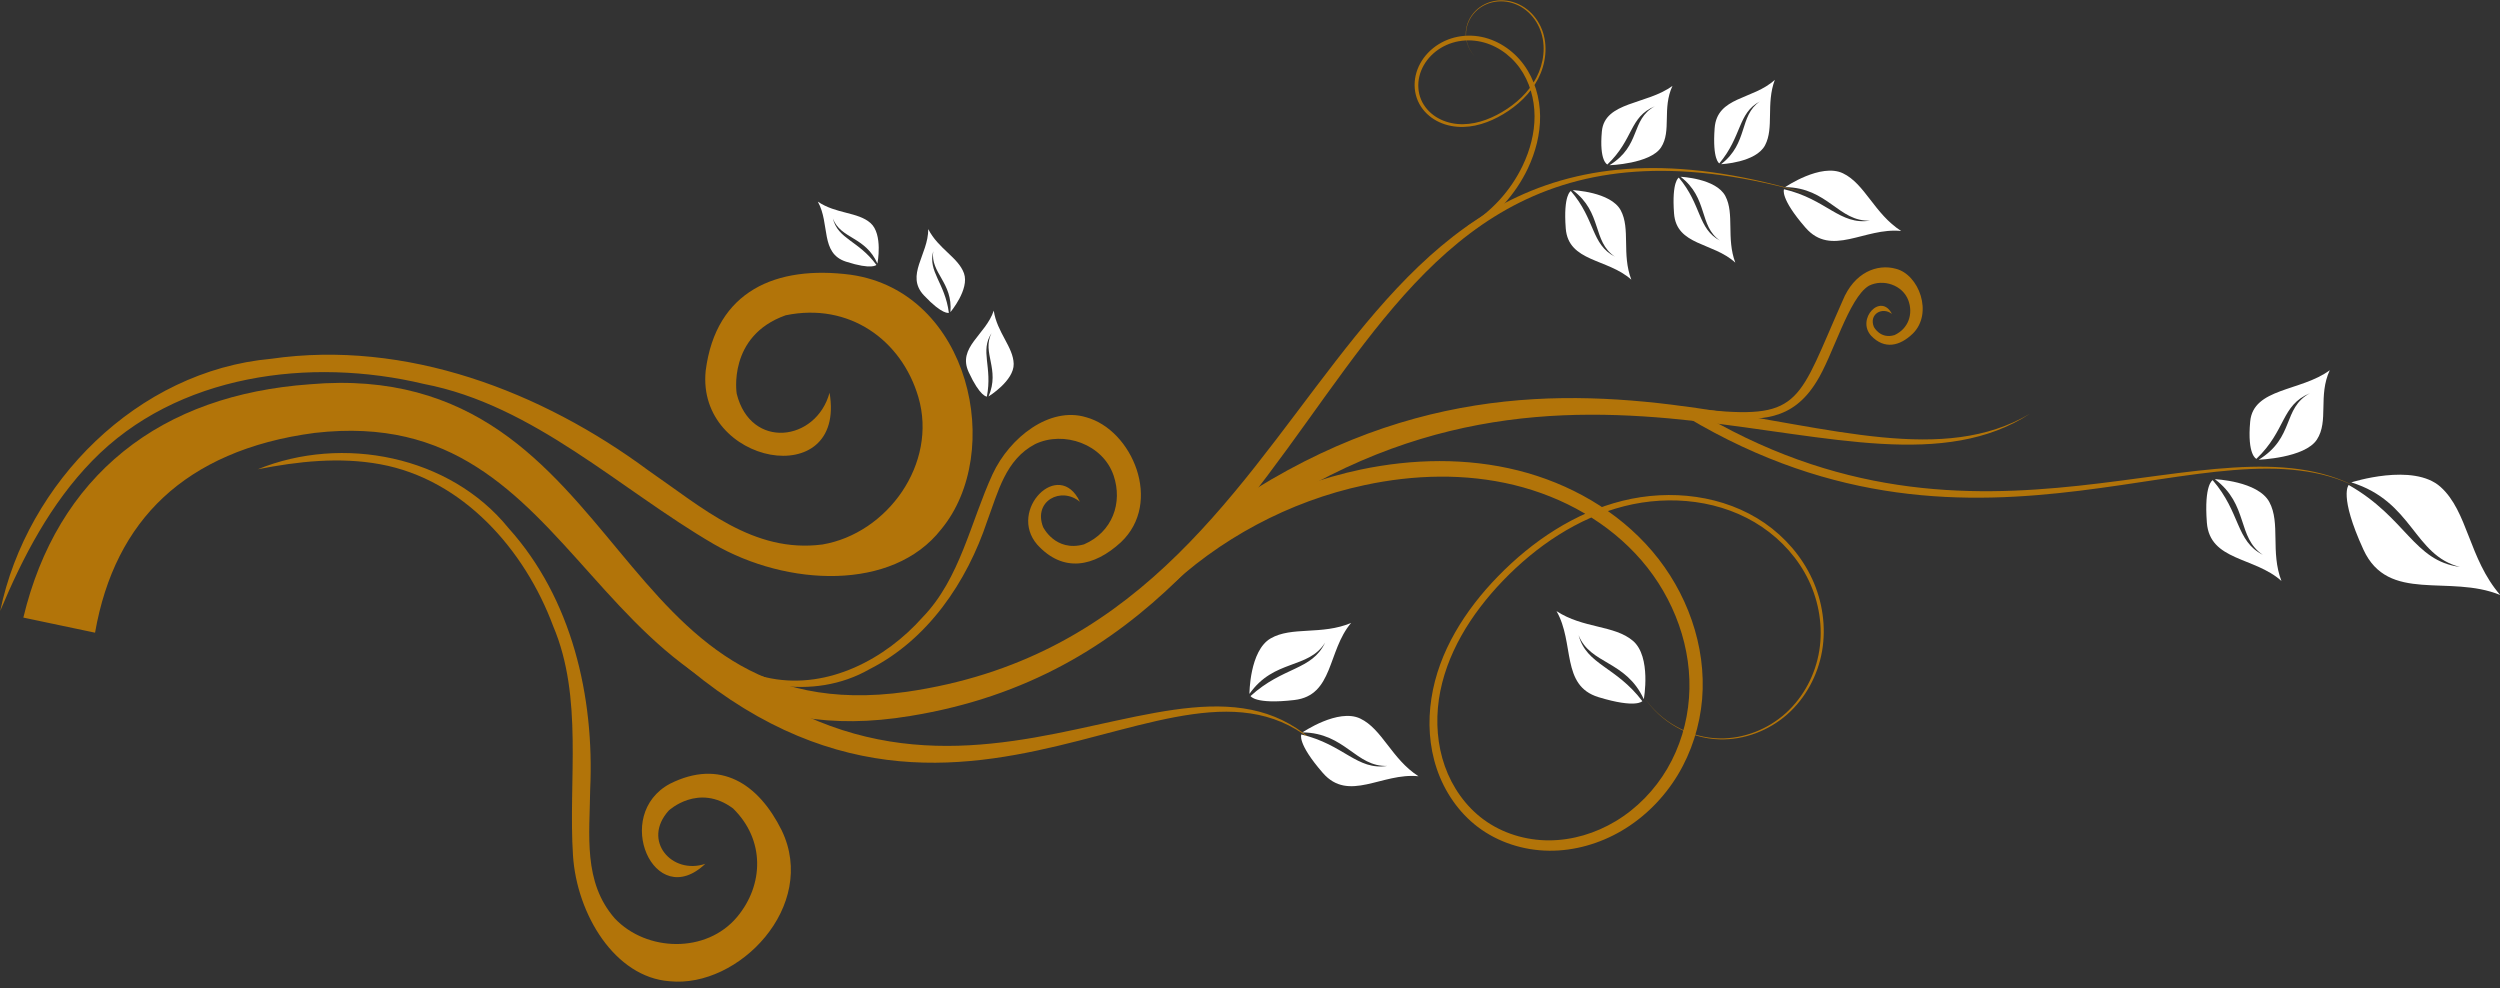 <?xml version="1.0" encoding="UTF-8" standalone="no"?><svg xmlns="http://www.w3.org/2000/svg" xmlns:xlink="http://www.w3.org/1999/xlink" fill="#b27409" height="227.7" preserveAspectRatio="xMidYMid meet" version="1" viewBox="223.5 235.8 576.0 227.7" width="576" zoomAndPan="magnify"><rect x="223.5" y="235.8" width="576.0" height="227.7" fill="#333333" stroke="none"/><g><g id="change1_1"><path d="m245.4 689.84c2.294-13.164 7.599-23.562 15.718-31.145 8.175-7.636 19.72-12.895 34.896-14.885 15.986-1.832 27.548 1.674 37.239 7.816 9.932 6.296 17.835 15.281 26.489 24.942 8.473 9.46 17.438 19.272 29.036 25.821 11.703 6.608 25.794 9.748 44.47 6.637 27.122-4.41 46.337-16.508 61.657-31.432 15.218-14.824 26.826-32.698 38.517-48.541 11.762-15.938 23.841-30.19 40.294-38.367 16.469-8.185 37.484-10.359 67.096-1.721-29.426-9.073-50.674-7.483-67.706 0.453-17.047 7.942-29.706 22.167-41.928 37.937-12.296 15.865-23.913 32.935-39.189 47.164-15.17 14.131-33.702 25.197-59.597 28.944-17.548 2.463-30.075-0.985-40.104-7.168-10.126-6.243-18.002-15.438-26.155-25.244-7.986-9.605-16.497-20.154-27.502-27.705-11.237-7.71-25.103-12.362-43.736-10.737-17.01 1.23-31.523 6.271-42.931 15.457-11.459 9.228-19.214 22.185-23.085 38.297z" fill="inherit" fill-rule="evenodd" transform="translate(0 -308.27)"/></g><g id="change1_2"><path d="m487.99 681.37c1.201-0.305 2.4-0.583 3.594-0.833 12.715-12.295 28.928-20.969 46.242-24.682 11.402-2.459 23.316-2.775 34.564-0.031s21.804 8.655 29.317 17.366c7.513 8.711 11.81 20.305 10.937 31.711-0.419 5.707-2.108 11.331-5.001 16.264-2.893 4.933-6.999 9.168-11.899 12.113-4.625 2.782-9.97 4.403-15.345 4.412-5.375 0.01-10.777-1.628-15.091-4.809-4.109-3.028-7.193-7.417-8.916-12.289-1.723-4.871-2.111-10.2-1.374-15.368 1.51-10.333 7.382-19.678 14.722-27.318 7.696-8.008 17.232-14.473 27.948-17.2 10.715-2.726 22.673-1.417 31.793 4.781 4.571 3.085 8.377 7.348 10.756 12.332s3.304 10.69 2.428 16.156c-0.876 5.465-3.582 10.663-7.701 14.387-4.119 3.724-9.65 5.919-15.227 5.84-6.904-0.107-13.677-3.813-17.497-9.611 3.758 5.835 10.516 9.647 17.492 9.828 5.633 0.153 11.274-1.992 15.52-5.733 4.246-3.74 7.083-9.011 8.054-14.604 0.971-5.593 0.1-11.466-2.284-16.632-2.384-5.165-6.249-9.611-10.929-12.859-9.383-6.466-21.69-7.88-32.723-5.149-11.033 2.731-20.829 9.298-28.722 17.406-7.515 7.716-13.695 17.32-15.347 28.117-0.844 5.397-0.523 11.038 1.245 16.263 1.768 5.225 5.016 10.018 9.462 13.388 4.673 3.54 10.531 5.393 16.379 5.458 5.848 0.065 11.653-1.621 16.684-4.559 5.328-3.115 9.809-7.626 12.996-12.91 3.186-5.284 5.079-11.321 5.605-17.465 1.017-12.296-3.534-24.726-11.493-34.07-7.96-9.344-19.12-15.654-30.955-18.618-11.835-2.963-24.306-2.688-36.163-0.207-18.005 3.789-34.891 12.736-48.176 25.485-0.326 1.215-0.624 2.427-0.894 3.637z" fill="inherit" transform="translate(0 -308.27)"/></g><g id="change1_3"><path d="m562.32 597.41c5.708-3.415 10.365-8.547 13.208-14.551 1.772-3.754 2.857-7.89 2.81-12.072-0.047-4.182-1.264-8.407-3.75-11.805-2.485-3.398-6.272-5.904-10.457-6.541-2.093-0.312-4.258-0.159-6.274 0.485-2.017 0.644-3.878 1.782-5.341 3.313-1.38 1.446-2.404 3.249-2.846 5.206-0.443 1.957-0.29 4.06 0.52 5.901 0.772 1.752 2.114 3.217 3.716 4.221 1.603 1.005 3.458 1.559 5.324 1.706 3.73 0.307 7.42-0.991 10.586-2.881 3.326-1.985 6.29-4.727 8.076-8.185 1.785-3.458 2.291-7.67 0.882-11.309-0.711-1.817-1.886-3.457-3.417-4.661-1.532-1.204-3.419-1.96-5.359-2.079-1.94-0.12-3.92 0.407-5.502 1.525-1.582 1.118-2.743 2.826-3.139 4.713-0.493 2.337 0.241 4.888 1.885 6.601-1.625-1.732-2.32-4.279-1.807-6.584 0.417-1.861 1.587-3.526 3.152-4.599 1.565-1.074 3.509-1.56 5.394-1.417 1.886 0.143 3.709 0.904 5.176 2.09 1.467 1.187 2.582 2.79 3.244 4.554 1.336 3.522 0.822 7.6-0.934 10.945-1.756 3.345-4.662 6.002-7.936 7.925-3.123 1.834-6.694 3.043-10.246 2.725-1.775-0.166-3.513-0.718-4.993-1.676-1.48-0.958-2.691-2.33-3.369-3.932-0.713-1.683-0.827-3.603-0.398-5.385s1.391-3.426 2.68-4.739c1.366-1.393 3.096-2.42 4.962-2.989 1.866-0.569 3.866-0.684 5.793-0.371 3.854 0.613 7.363 2.957 9.66 6.141 2.297 3.184 3.423 7.158 3.441 11.111 0.018 3.953-1.034 7.886-2.758 11.478-2.752 5.75-7.241 10.654-12.718 13.9z" fill="inherit" transform="translate(0 -308.27)"/></g><g id="change1_4"><path d="m223.55 684.83c6.142-29.668 31.689-55.323 62.417-58.095 31.08-4.47 62.27 7.462 86.987 25.775 12.352 8.491 24.097 19.08 40.019 17.013 14.982-2.535 26.616-18.656 22.112-33.975-3.866-13.147-15.94-21.867-30.567-18.836-13.469 4.766-11.284 18.132-11.278 18.085 3.232 12.98 18.339 11.026 21.387-0.246 3.935 23.062-30.748 16.666-28.537-5.072 2.35-18.4 16.218-24.357 33.442-22.103 27.548 3.942 35.489 40.968 20.805 58.66-11.216 14.336-35.524 13.158-52.37 3.401-21.651-12.599-41.494-32.04-66.791-36.904-26.184-6.26-56.959-2.314-76.428 17.71-9.539 9.781-15.969 22.09-21.199 34.585z" fill="inherit" fill-rule="evenodd" transform="translate(0 -308.27)"/></g><g id="change1_5"><path d="m371.66 684.02-2.243 2.08c17.405 18.395 34.038 27.582 49.731 31.42 15.648 3.827 30.144 2.279 43.302-0.522 13.29-2.829 24.995-6.856 35.81-8.368 10.64-1.488 20.259-0.484 28.725 7.088-8.171-7.995-17.845-9.63-28.901-8.607-10.89 1.007-23.259 4.639-36.214 6.884-13.078 2.266-26.951 3.181-41.559-0.897-14.559-4.065-30.061-13.153-46.408-31.157l-2.243 2.08z" fill="inherit" fill-rule="evenodd" transform="translate(0 -308.27)"/></g><g id="change1_6"><path d="m508.46 666.79c39-28.472 74.429-29.193 105.55-25.72 15.446 1.724 30.014 4.517 42.901 5.256 13.021 0.747 24.513-0.573 34.289-6.928-9.984 5.891-21.411 6.648-34.159 5.419-12.896-1.243-26.92-4.475-42.648-6.742-31.206-4.498-68.254-4.997-109.44 23.801z" fill="inherit" fill-rule="evenodd" transform="translate(0 -308.27)"/></g><g id="change1_7"><path d="m282.89 652.19c19.521-7.953 44.245-3.138 57.758 13.54 14.631 16.223 19.827 38.867 18.829 60.246-0.117 10.427-1.682 21.318 5.685 29.715 7.272 7.673 21.096 8.145 28.2-0.396 6.097-7.33 6.454-17.686-0.967-24.961-7.975-5.934-14.849 0.51-14.82 0.495-6.246 6.899 0.739 14.869 8.432 12.261-11.798 11.214-21.547-11.303-8.132-18.453 11.541-5.775 20.358-0.073 25.733 10.752 8.401 17.443-9.911 36.384-25.824 34.759-12.63-0.922-21.372-15.423-22.266-28.937-1.114-17.392 2.425-36.392-4.571-52.892-6.534-17.554-20.743-33.804-39.858-37.289-9.348-1.72-18.952-0.662-28.199 1.16z" fill="inherit" fill-rule="evenodd" transform="translate(0 -308.27)"/></g><g id="change1_8"><path d="m383.25 692.61c10.601 9.98 27.731 13.028 40.587 5.642 13.463-6.815 22.444-20.114 27.119-34.138 2.518-6.748 4.219-14.155 11.055-17.734 6.595-3.135 15.62-1e-3 18.073 7.269 2.106 6.24-0.241 13.002-6.832 15.844-6.615 1.84-9.442-4.022-9.427-4.005-2.309-5.999 4.175-9.397 8.484-5.803-4.813-10.161-16.696 1.924-9.83 9.868 6 6.592 13.101 5.111 19.257-0.528 9.753-9.151 2.664-25.911-7.995-28.822-8.368-2.547-17.608 4.622-21.546 13.108-5.044 10.93-7.489 24.054-16.102 32.946-8.576 9.686-21.775 16.623-34.96 14.114-6.452-1.217-12.377-4.287-17.882-7.761z" fill="inherit" fill-rule="evenodd" transform="translate(0 -308.27)"/></g><g id="change1_9"><path d="m619.09 640.26c10.078 0.841 17.321 0.779 22.879-8.153 3.85-6.014 7.459-19.428 12.123-22.2 3.244-1.648 7.781-0.204 9.098 3.386 1.13 3.081 0.05 6.48-3.197 7.981-3.271 1.003-4.756-1.881-4.748-1.872-1.228-2.958 1.957-4.736 4.15-3.001-2.53-4.999-8.292 1.176-4.768 5.044 3.075 3.205 6.593 2.375 9.586-0.514 4.739-4.685 1.42-13.631-3.928-14.942-4.202-1.16-9.559 0.724-12.27 7.413-10.17 22.875-9.428 27.19-30.558 25.192z" fill="inherit" fill-rule="evenodd" transform="translate(0 -308.27)"/></g><g id="change1_10"><path d="m612.18 640.2c34.145 20.408 64.566 20.116 90.446 16.938 25.879-3.177 47.359-9.261 64.032-0.738-16.597-8.923-38.304-3.207-64.166-0.424-25.863 2.783-55.74 2.613-89.103-17.778z" fill="inherit" fill-rule="evenodd" transform="translate(0 -308.27)"/></g><g id="change2_1"><path d="m608.84 563.85c-2.437 5.229-0.157 10.403-2.638 14.186-2.481 3.783-11.885 4.108-11.885 4.108 7.427-4.585 4.766-10.452 10.464-13.599-5.971 2.532-4.791 7.543-10.945 13.425 0 0-1.901-0.725-1.266-7.629s10.38-6.122 16.27-10.49z" fill="#ffffff" transform="translate(0 -308.27)"/></g><g id="change2_2"><path d="m632.42 562.46c-2.077 5.557-0.133 11.054-2.248 15.073s-10.13 4.365-10.13 4.365c6.33-4.872 4.063-11.106 8.919-14.45-5.09 2.691-4.084 8.015-9.329 14.265 0 0-1.62-0.77-1.079-8.107 0.541-7.336 8.848-6.505 13.868-11.146z" fill="#ffffff" transform="translate(0 -308.27)"/></g><g id="change2_3"><path d="m599.36 608.51c-2.264-5.896-0.145-11.729-2.45-15.994-2.305-4.265-11.04-4.631-11.04-4.631 6.899 5.17 4.428 11.785 9.72 15.332-5.547-2.855-4.45-8.504-10.167-15.136 0 0-1.766 0.818-1.176 8.602 0.59 7.784 9.642 6.902 15.113 11.826z" fill="#ffffff" transform="translate(0 -308.27)"/></g><g id="change2_4"><path d="m623.31 604.58c-2.114-5.654-0.136-11.247-2.287-15.337s-10.308-4.441-10.308-4.441c6.441 4.957 4.134 11.301 9.075 14.703-5.179-2.738-4.155-8.155-9.493-14.514 0 0-1.649 0.784-1.098 8.249 0.551 7.465 9.002 6.619 14.11 11.341z" fill="#ffffff" transform="translate(0 -308.27)"/></g><g id="change2_5"><path d="m661.53 597.29c-6.189-3.975-8.34-10.877-13.424-13.298s-13.3 3.188-13.3 3.188c9.903 0.138 12.281 8.012 19.586 7.726-7.052 1.107-10.006-4.926-19.855-7.238 0 0-1.037 1.968 4.948 8.851 5.984 6.883 13.616-0.109 22.046 0.771z" fill="#ffffff" transform="translate(0 -308.27)"/></g><g id="change2_6"><path d="m550.32 722.92c-6.189-3.975-8.34-10.877-13.424-13.298s-13.3 3.188-13.3 3.188c9.903 0.138 12.281 8.012 19.586 7.726-7.052 1.107-10.006-4.926-19.855-7.238 0 0-1.037 1.968 4.948 8.851s13.616-0.109 22.046 0.771z" fill="#ffffff" transform="translate(0 -308.27)"/></g><g id="change2_7"><path d="m534.8 687.59c-6.774 2.865-13.686 0.745-18.554 3.576-4.868 2.83-4.875 12.778-4.875 12.778 5.703-8.098 13.545-5.616 17.432-11.807-3.066 6.446-9.714 5.479-17.181 12.306 0 0 1.039 1.967 10.099 0.911 9.06-1.055 7.594-11.302 13.08-17.764z" fill="#ffffff" transform="translate(0 -308.27)"/></g><g id="change2_8"><path d="m411.93 590.53c4.22 2.858 9.203 2.346 12.132 4.924 2.929 2.578 1.597 9.341 1.597 9.341-2.789-6.271-8.453-5.638-10.263-10.369 1.218 4.794 5.867 5.03 10.025 10.674 0 0-0.971 1.197-6.988-0.738-6.017-1.935-3.644-8.703-6.504-13.833z" fill="#ffffff" transform="translate(0 -308.27)"/></g><g id="change2_9"><path d="m437.37 596.86c2.308 4.544 6.917 6.509 8.231 10.183 1.314 3.674-3.126 8.947-3.126 8.947 0.597-6.837-4.666-9.026-3.959-14.042-1.256 4.784 2.698 7.242 3.603 14.194 0 0-1.429 0.577-5.757-4.029-4.327-4.606 1.026-9.379 1.008-15.253z" fill="#ffffff" transform="translate(0 -308.27)"/></g><g id="change2_10"><path d="m452.46 615.65c0.755 5.04 4.507 8.36 4.593 12.261 0.086 3.901-5.792 7.501-5.792 7.501 2.725-6.299-1.577-10.037 0.678-14.573-2.702 4.143 0.273 7.723-1.064 14.605 0 0-1.538 0.097-4.19-5.641s3.936-8.575 5.773-14.154z" fill="#ffffff" transform="translate(0 -308.27)"/></g><g id="change2_11"><path d="m582.12 684.87c6.15 4.035 13.33 3.191 17.611 6.849 4.281 3.659 2.502 13.446 2.502 13.446-4.157-8.99-12.317-7.956-15.029-14.745 1.859 6.892 8.572 7.134 14.692 15.191 0 0-1.376 1.748-10.099-0.917-8.723-2.665-5.442-12.482-9.678-19.823z" fill="#ffffff" transform="translate(0 -308.27)"/></g><g id="change2_12"><path d="m760.28 629.37c-2.747 5.894-0.176 11.724-2.973 15.987-2.796 4.263-13.394 4.629-13.394 4.629 8.37-5.168 5.372-11.78 11.793-15.326-6.73 2.854-5.399 8.501-12.336 15.13 0 0-2.142-0.817-1.427-8.598 0.715-7.781 11.698-6.9 18.336-11.822z" fill="#ffffff" transform="translate(0 -308.27)"/></g><g id="change2_13"><path d="m749.14 677.92c-2.573-6.702-0.165-13.333-2.785-18.18-2.62-4.848-12.55-5.264-12.55-5.264 7.842 5.876 5.033 13.396 11.05 17.429-6.305-3.246-5.059-9.667-11.558-17.205 0 0-2.007 0.929-1.337 9.778 0.67 8.849 10.961 7.846 17.179 13.444z" fill="#ffffff" transform="translate(0 -308.27)"/></g><g id="change2_14"><path d="m799.55 681.16c-7.253-8.369-7.432-19.252-13.749-24.907-6.317-5.655-20.565-1.039-20.565-1.039 14.248 4.401 14.34 16.785 25.014 19.472-10.657-1.393-12.364-11.363-25.611-18.881 0 0-2.333 2.403 3.391 14.886s19.715 5.62 31.52 10.469z" fill="#ffffff" transform="translate(0 -308.27)"/></g></g></svg>